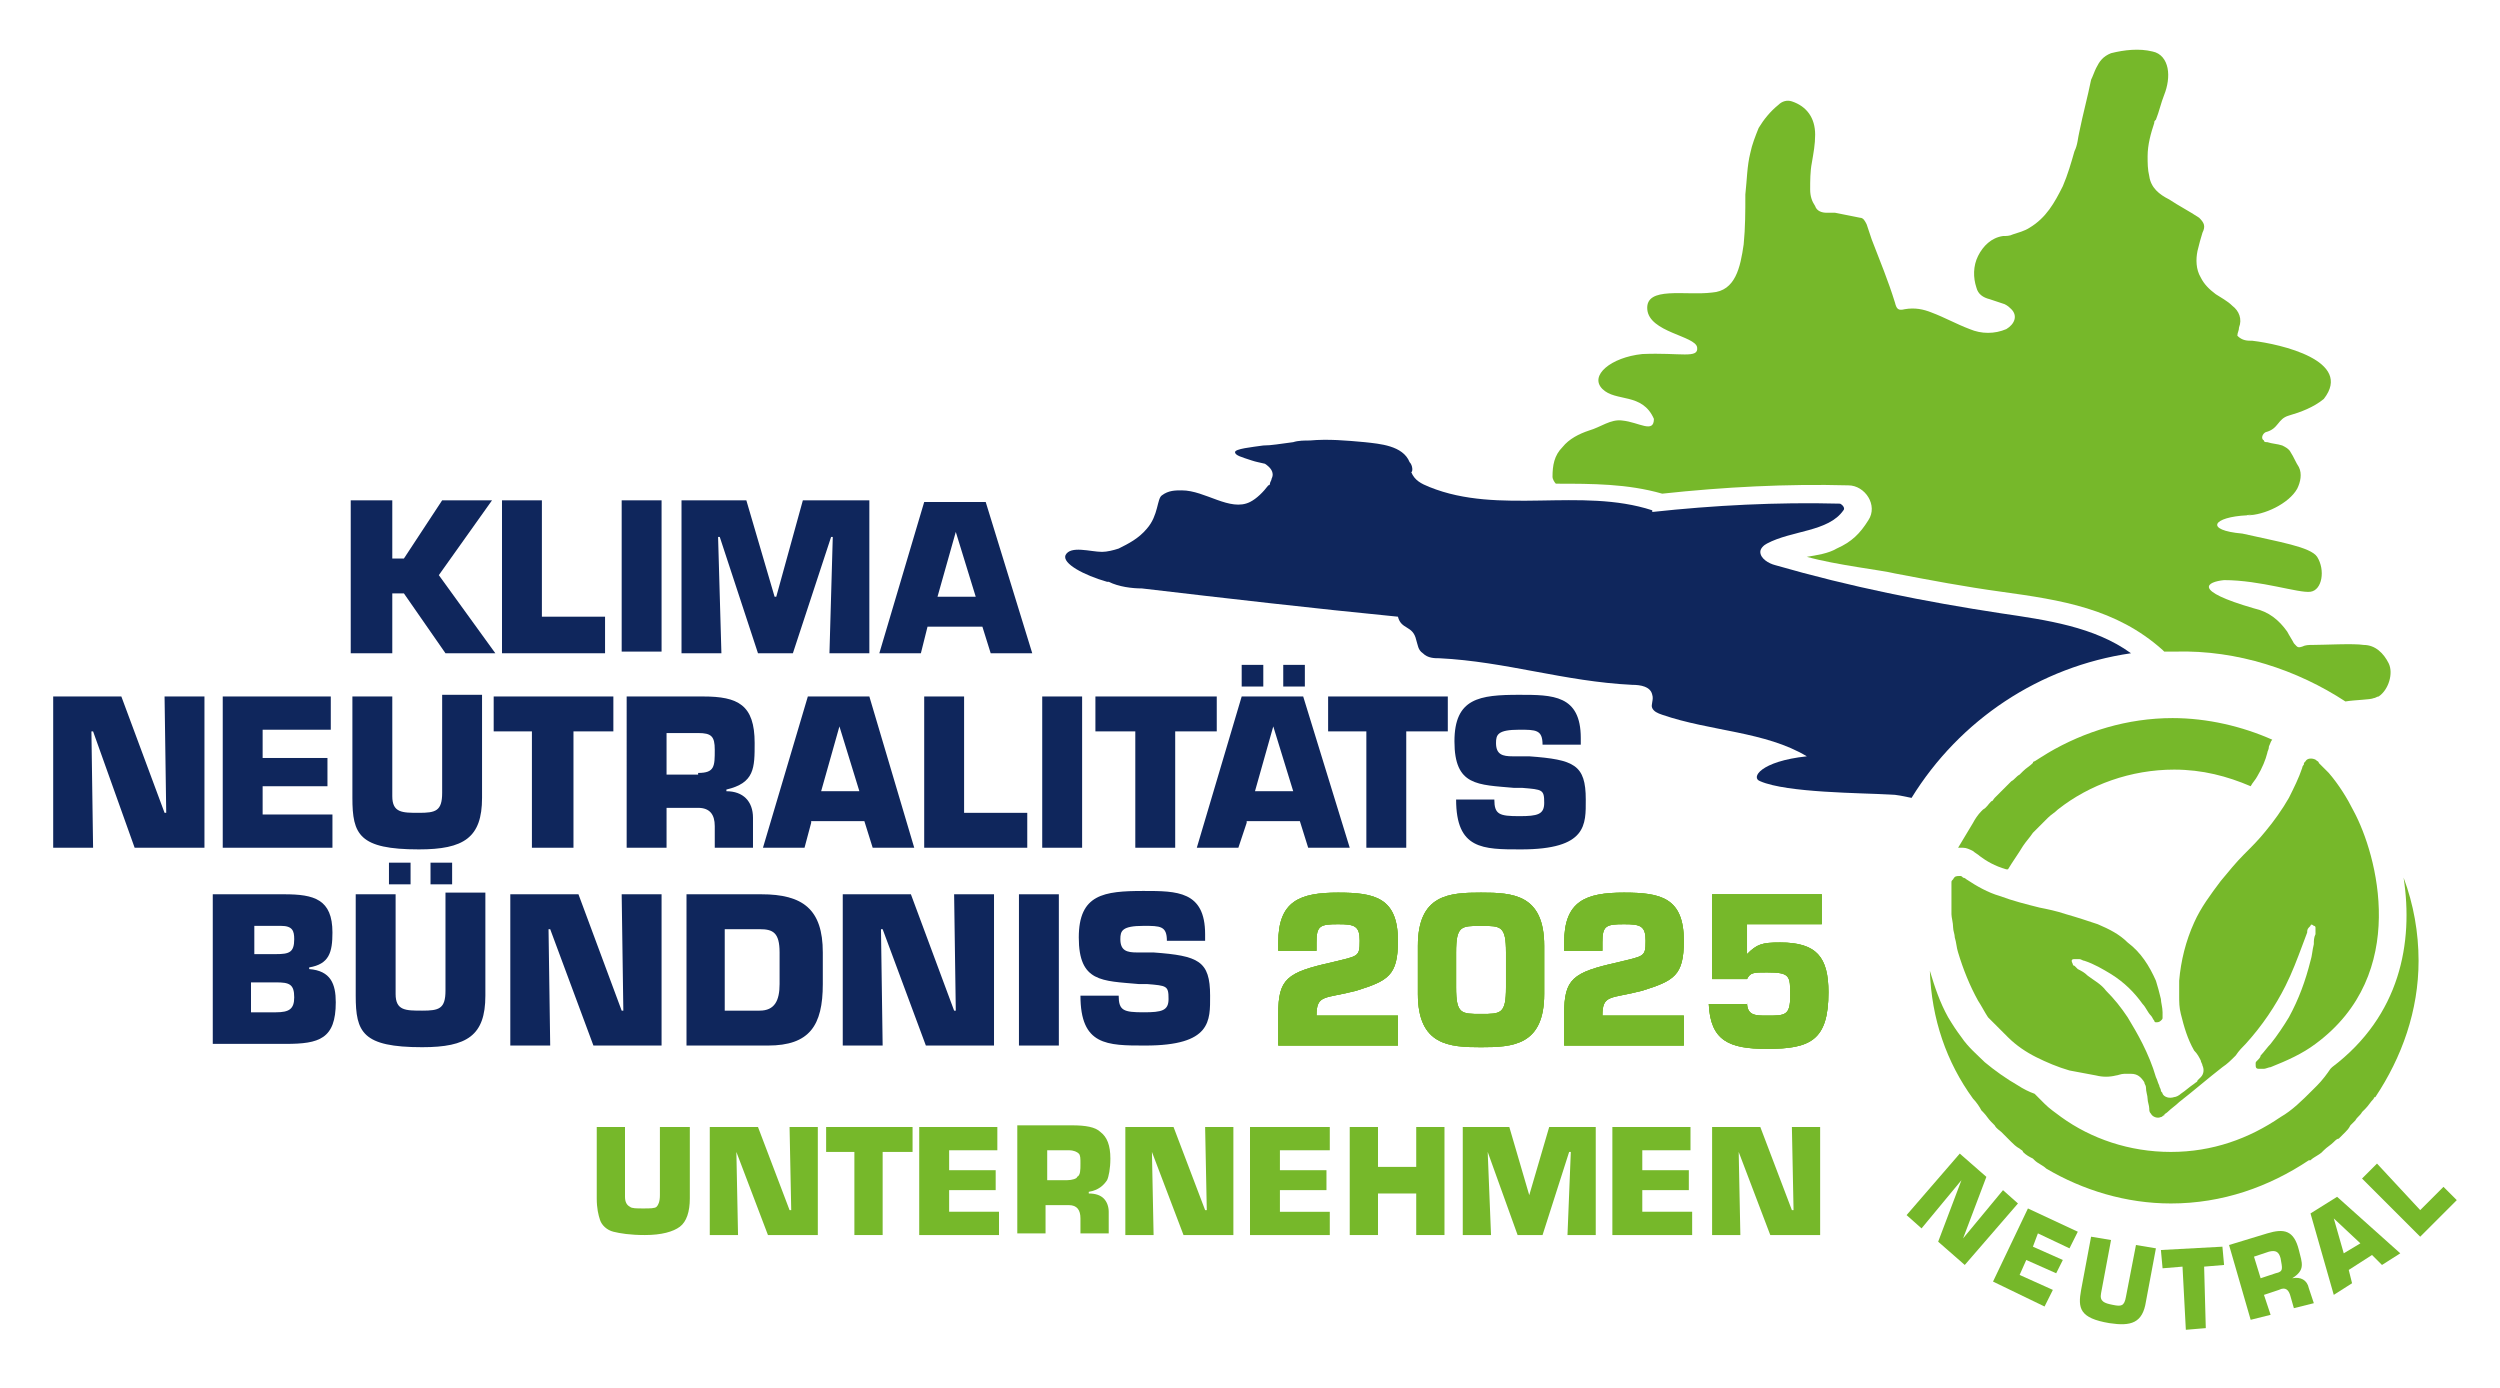 <?xml version="1.0" encoding="utf-8"?>
<!-- Generator: Adobe Illustrator 22.1.0, SVG Export Plug-In . SVG Version: 6.00 Build 0)  -->
<svg version="1.1" id="Ebene_1" xmlns="http://www.w3.org/2000/svg" xmlns:xlink="http://www.w3.org/1999/xlink" x="0px" y="0px"
	 viewBox="0 0 150.4 83.5" style="enable-background:new 0 0 150.4 83.5;" xml:space="preserve">
<style type="text/css">
	.st0{fill:#76B82A;}
	.st1{fill:#0F265C;}
</style>
<g>
	<path class="st0" d="M39.8,67.8h1.7v4.3c0,0.8-0.2,1.4-0.6,1.7c-0.4,0.3-1.1,0.5-2.1,0.5c-0.9,0-1.5-0.1-1.9-0.2
		c-0.4-0.1-0.7-0.4-0.8-0.7c-0.1-0.3-0.2-0.7-0.2-1.3v-4.3h1.7V72c0,0.3,0.1,0.5,0.3,0.6c0.1,0.1,0.4,0.1,0.8,0.1
		c0.4,0,0.7,0,0.8-0.1c0.1-0.1,0.2-0.3,0.2-0.7V67.8z"/>
	<path class="st0" d="M44.3,69.3l0.1,5h-1.7v-6.5h2.9l1.9,5h0.1l-0.1-5h1.7v6.5h-3L44.3,69.3L44.3,69.3z"/>
	<path class="st0" d="M53.1,69.3v5h-1.7v-5h-1.7v-1.5h5.2v1.5H53.1z"/>
	<path class="st0" d="M57.1,69.2v1.2h2.8v1.2h-2.8v1.3h3v1.4h-4.8v-6.5h4.7v1.4H57.1z"/>
	<path class="st0" d="M61.2,74.2v-6.5h3.3c0.8,0,1.4,0.1,1.7,0.4c0.4,0.3,0.6,0.8,0.6,1.6c0,0.6-0.1,1.1-0.2,1.3
		c-0.2,0.3-0.5,0.6-1.1,0.7v0.1c0.4,0,0.7,0.1,0.9,0.3c0.2,0.2,0.3,0.5,0.3,0.8v1.3H65v-0.9c0-0.5-0.2-0.8-0.7-0.8h-1.4v1.7H61.2z
		 M62.9,71h1.3c0.3,0,0.6-0.1,0.6-0.2C65,70.7,65,70.4,65,70c0-0.3,0-0.5-0.1-0.6c-0.1-0.1-0.3-0.2-0.6-0.2h-1.3V71z"/>
	<path class="st0" d="M69.3,69.3l0.1,5h-1.7v-6.5h2.9l1.9,5h0.1l-0.1-5h1.7v6.5h-3L69.3,69.3L69.3,69.3z"/>
	<path class="st0" d="M77,69.2v1.2h2.8v1.2H77v1.3h3v1.4h-4.8v-6.5H80v1.4H77z"/>
	<path class="st0" d="M86.9,67.8v6.5h-1.7v-2.5h-2.3v2.5h-1.7v-6.5h1.7v2.4h2.3v-2.4H86.9z"/>
	<path class="st0" d="M89.5,69.3l0.2,5h-1.7v-6.5h2.8l1.2,4.1H92l1.2-4.1H96v6.5h-1.7l0.2-5h-0.1l-1.6,5h-1.5L89.5,69.3L89.5,69.3z"
		/>
	<path class="st0" d="M98.8,69.2v1.2h2.8v1.2h-2.8v1.3h3v1.4h-4.8v-6.5h4.7v1.4H98.8z"/>
	<path class="st0" d="M104.6,69.3l0.1,5h-1.7v-6.5h2.9l1.9,5h0.1l-0.1-5h1.7v6.5h-3L104.6,69.3L104.6,69.3z"/>
</g>
<g>
	<polyline class="st1" points="23.6,33.6 24.3,33.6 26.6,30.1 29.6,30.1 26.4,34.6 29.8,39.3 26.8,39.3 24.3,35.7 23.6,35.7 
		23.6,39.3 21.1,39.3 21.1,30.1 23.6,30.1 23.6,33.6 	"/>
	<polyline class="st1" points="32.6,37.1 36.4,37.1 36.4,39.3 30.2,39.3 30.2,30.1 32.6,30.1 32.6,37.1 	"/>
	<rect x="37.4" y="30.1" class="st1" width="2.4" height="9.1"/>
	<polyline class="st1" points="43.4,39.3 41,39.3 41,30.1 44.9,30.1 46.6,35.9 46.7,35.9 48.3,30.1 52.3,30.1 52.3,39.3 49.9,39.3 
		50.1,32.3 50,32.3 47.7,39.3 45.6,39.3 43.3,32.3 43.2,32.3 43.4,39.3 	"/>
	<path class="st1" d="M55.8,37.7l-0.4,1.6h-2.5l2.7-9.1h3.7l2.8,9.1h-2.5l-0.5-1.6H55.8 M57.5,32L57.5,32l-1.1,3.9h2.3L57.5,32z"/>
	<polyline class="st1" points="5.6,51 3.2,51 3.2,41.9 7.3,41.9 9.9,48.9 10,48.9 9.9,41.9 12.3,41.9 12.3,51 8.1,51 5.6,44 5.5,44 
		5.6,51 	"/>
	<polyline class="st1" points="15.8,45.6 19.7,45.6 19.7,47.3 15.8,47.3 15.8,49 20,49 20,51 13.4,51 13.4,41.9 19.9,41.9 
		19.9,43.9 15.8,43.9 15.8,45.6 	"/>
	<path class="st1" d="M29,41.9V48c0,2.4-1.1,3.1-3.8,3.1c-3.6,0-4-0.9-4-3.1v-6.1h2.4v6c0,1,0.6,1,1.6,1c1,0,1.4-0.1,1.4-1.2v-5.9
		H29"/>
	<polyline class="st1" points="34.5,51 32,51 32,44 29.7,44 29.7,41.9 36.9,41.9 36.9,44 34.5,44 34.5,51 	"/>
	<path class="st1" d="M37.6,41.9h4.7c2.1,0,3.1,0.5,3.1,2.8c0,1.5,0,2.4-1.7,2.8v0.1c1,0,1.6,0.6,1.6,1.6V51H43v-1.3
		c0-0.7-0.3-1.1-1-1.1h-1.9V51h-2.4V41.9 M42,46.5c1,0,1-0.4,1-1.4c0-0.8-0.2-1-1-1h-1.9v2.5H42z"/>
	<path class="st1" d="M48.8,49.5L48.4,51h-2.5l2.7-9.1h3.7L55,51h-2.5l-0.5-1.6H48.8 M50.5,43.7L50.5,43.7l-1.1,3.9h2.3L50.5,43.7z"
		/>
	<polyline class="st1" points="58,48.9 61.8,48.9 61.8,51 55.6,51 55.6,41.9 58,41.9 58,48.9 	"/>
	<rect x="62.7" y="41.9" class="st1" width="2.4" height="9.1"/>
	<polyline class="st1" points="70.7,51 68.3,51 68.3,44 65.9,44 65.9,41.9 73.2,41.9 73.2,44 70.7,44 70.7,51 	"/>
	<path class="st1" d="M75,49.5L74.5,51H72l2.7-9.1h3.7l2.8,9.1h-2.5l-0.5-1.6H75 M76,41.3h-1.3v-1.3H76V41.3z M76.6,43.7L76.6,43.7
		l-1.1,3.9h2.3L76.6,43.7z M78.5,41.3h-1.3v-1.3h1.3V41.3z"/>
	<polyline class="st1" points="84.6,51 82.2,51 82.2,44 79.9,44 79.9,41.9 87.1,41.9 87.1,44 84.6,44 84.6,51 	"/>
	<path class="st1" d="M92,45.5c2.7,0.2,3.4,0.5,3.4,2.6c0,1.5,0.1,3-3.9,3c-2.3,0-3.9,0-3.9-3h2.3c0,0.9,0.3,1,1.5,1
		c1.1,0,1.5-0.1,1.5-0.8c0-0.8-0.1-0.8-1.3-0.9l-0.5,0c-2.2-0.2-3.6-0.1-3.6-2.8c0-2.6,1.5-2.8,3.9-2.8c2,0,3.7,0,3.7,2.6v0.4h-2.3
		c0-0.9-0.4-0.9-1.4-0.9c-1.3,0-1.4,0.3-1.4,0.8c0,0.7,0.4,0.8,1,0.8L92,45.5"/>
	<path class="st1" d="M12.7,53.8h4.4c1.8,0,2.9,0.3,2.9,2.3c0,1.2-0.2,1.9-1.4,2.1v0.1c1.3,0.1,1.6,0.9,1.6,2c0,2.2-1,2.5-3,2.5
		h-4.4V53.8 M15.2,57.4h1.4c0.8,0,1.1-0.1,1.1-0.9c0-0.5-0.1-0.8-0.8-0.8h-1.6V57.4z M15.2,60.9h1.4c0.8,0,1.1-0.2,1.1-0.9
		c0-0.8-0.3-0.9-1.1-0.9h-1.5V60.9z"/>
	<path class="st1" d="M29.2,53.8v6.1c0,2.4-1.1,3.1-3.8,3.1c-3.6,0-4-0.9-4-3.1v-6.1h2.4v6c0,1,0.6,1,1.6,1c1,0,1.4-0.1,1.4-1.2
		v-5.9H29.2 M24.7,53.2h-1.3v-1.3h1.3V53.2z M27.2,53.2h-1.3v-1.3h1.3V53.2z"/>
	<polyline class="st1" points="33.1,62.9 30.7,62.9 30.7,53.8 34.8,53.8 37.4,60.8 37.5,60.8 37.4,53.8 39.8,53.8 39.8,62.9 
		35.7,62.9 33.1,55.9 33,55.9 33.1,62.9 	"/>
	<path class="st1" d="M41.2,53.8h4.6c2.5,0,3.7,0.9,3.7,3.5v1.9c0,2.5-0.8,3.7-3.3,3.7h-4.9V53.8 M43.6,60.8h2.1
		c0.9,0,1.2-0.6,1.2-1.6v-1.9c0-1.2-0.4-1.4-1.2-1.4h-2.1V60.8z"/>
	<polyline class="st1" points="53.1,62.9 50.7,62.9 50.7,53.8 54.8,53.8 57.4,60.8 57.5,60.8 57.4,53.8 59.8,53.8 59.8,62.9 
		55.7,62.9 53.1,55.9 53,55.9 53.1,62.9 	"/>
	<rect x="61.3" y="53.8" class="st1" width="2.4" height="9.1"/>
	<path class="st1" d="M69.4,57.3c2.7,0.2,3.4,0.5,3.4,2.6c0,1.5,0.1,3-3.9,3c-2.3,0-3.9,0-3.9-3h2.3c0,0.9,0.3,1,1.5,1
		c1.1,0,1.5-0.1,1.5-0.8c0-0.8-0.1-0.8-1.3-0.9l-0.5,0c-2.2-0.2-3.6-0.1-3.6-2.8c0-2.6,1.5-2.8,3.9-2.8c2,0,3.7,0,3.7,2.6v0.4h-2.3
		c0-0.9-0.4-0.9-1.4-0.9c-1.3,0-1.4,0.3-1.4,0.8c0,0.7,0.4,0.8,1,0.8L69.4,57.3"/>
	<path class="st0" d="M84.1,62.9h-7.2V61c0-2.1,0.5-2.5,3.2-3.1c1.6-0.4,1.7-0.3,1.7-1.3c0-0.9-0.3-1-1.3-1c-1.1,0-1.3,0.1-1.3,1.1
		v0.5h-2.3v-0.5c0-2.5,1.3-3,3.6-3c2.2,0,3.6,0.3,3.6,2.9c0,2.1-0.6,2.4-2.5,3c-1.9,0.5-2.4,0.2-2.4,1.5h4.9V62.9"/>
	<path class="st0" d="M92.9,56.9v2.9c0,3.1-1.9,3.2-3.8,3.2c-1.9,0-3.8-0.1-3.8-3.2v-2.9c0-3.1,1.9-3.2,3.8-3.2
		C91,53.7,92.9,53.8,92.9,56.9 M87.6,57.3v2.1c0,1.6,0.3,1.6,1.5,1.6c1.2,0,1.5,0,1.5-1.6v-2.1c0-1.6-0.3-1.6-1.5-1.6
		C87.9,55.7,87.6,55.7,87.6,57.3z"/>
	<path class="st0" d="M101.3,62.9h-7.2V61c0-2.1,0.5-2.5,3.2-3.1c1.6-0.4,1.7-0.3,1.7-1.3c0-0.9-0.3-1-1.3-1c-1.1,0-1.3,0.1-1.3,1.1
		v0.5h-2.3v-0.5c0-2.5,1.3-3,3.6-3c2.2,0,3.6,0.3,3.6,2.9c0,2.1-0.6,2.4-2.5,3c-1.9,0.5-2.4,0.2-2.4,1.5h4.9V62.9"/>
	<path class="st0" d="M105.1,60.3c0,0.8,0.5,0.8,1.2,0.8c1.1,0,1.4,0,1.4-1.2c0-1.2,0-1.4-1.4-1.4c-0.8,0-1,0-1.2,0.4H103v-5.1h6.6
		v1.8h-4.5v1.8c0.6-0.6,0.9-0.7,2-0.7c2.2,0,2.9,0.9,2.9,3c0,2.9-1.1,3.4-3.7,3.4c-2.3,0-3.4-0.5-3.5-2.7H105.1"/>
	<path class="st0" d="M84.1,62.9h-7.2V61c0-2.1,0.5-2.5,3.2-3.1c1.6-0.4,1.7-0.3,1.7-1.3c0-0.9-0.3-1-1.3-1c-1.1,0-1.3,0.1-1.3,1.1
		v0.5h-2.3v-0.5c0-2.5,1.3-3,3.6-3c2.2,0,3.6,0.3,3.6,2.9c0,2.1-0.6,2.4-2.5,3c-1.9,0.5-2.4,0.2-2.4,1.5h4.9V62.9"/>
	<path class="st0" d="M84.1,62.9h-7.2V61c0-2.1,0.5-2.5,3.2-3.1c1.6-0.4,1.7-0.3,1.7-1.3c0-0.9-0.3-1-1.3-1c-1.1,0-1.3,0.1-1.3,1.1
		v0.5h-2.3v-0.5c0-2.5,1.3-3,3.6-3c2.2,0,3.6,0.3,3.6,2.9c0,2.1-0.6,2.4-2.5,3c-1.9,0.5-2.4,0.2-2.4,1.5h4.9V62.9"/>
	<path class="st0" d="M92.9,56.9v2.9c0,3.1-1.9,3.2-3.8,3.2c-1.9,0-3.8-0.1-3.8-3.2v-2.9c0-3.1,1.9-3.2,3.8-3.2
		C91,53.7,92.9,53.8,92.9,56.9 M87.6,57.3v2.1c0,1.6,0.3,1.6,1.5,1.6c1.2,0,1.5,0,1.5-1.6v-2.1c0-1.6-0.3-1.6-1.5-1.6
		C87.9,55.7,87.6,55.7,87.6,57.3z"/>
	<path class="st0" d="M92.9,56.9v2.9c0,3.1-1.9,3.2-3.8,3.2c-1.9,0-3.8-0.1-3.8-3.2v-2.9c0-3.1,1.9-3.2,3.8-3.2
		C91,53.7,92.9,53.8,92.9,56.9 M87.6,57.3v2.1c0,1.6,0.3,1.6,1.5,1.6c1.2,0,1.5,0,1.5-1.6v-2.1c0-1.6-0.3-1.6-1.5-1.6
		C87.9,55.7,87.6,55.7,87.6,57.3z"/>
	<path class="st0" d="M101.3,62.9h-7.2V61c0-2.1,0.5-2.5,3.2-3.1c1.6-0.4,1.7-0.3,1.7-1.3c0-0.9-0.3-1-1.3-1c-1.1,0-1.3,0.1-1.3,1.1
		v0.5h-2.3v-0.5c0-2.5,1.3-3,3.6-3c2.2,0,3.6,0.3,3.6,2.9c0,2.1-0.6,2.4-2.5,3c-1.9,0.5-2.4,0.2-2.4,1.5h4.9V62.9"/>
	<path class="st0" d="M101.3,62.9h-7.2V61c0-2.1,0.5-2.5,3.2-3.1c1.6-0.4,1.7-0.3,1.7-1.3c0-0.9-0.3-1-1.3-1c-1.1,0-1.3,0.1-1.3,1.1
		v0.5h-2.3v-0.5c0-2.5,1.3-3,3.6-3c2.2,0,3.6,0.3,3.6,2.9c0,2.1-0.6,2.4-2.5,3c-1.9,0.5-2.4,0.2-2.4,1.5h4.9V62.9"/>
	<path class="st0" d="M105.1,60.3c0,0.8,0.5,0.8,1.2,0.8c1.1,0,1.4,0,1.4-1.2c0-1.2,0-1.4-1.4-1.4c-0.8,0-1,0-1.2,0.4H103v-5.1h6.6
		v1.8h-4.5v1.8c0.6-0.6,0.9-0.7,2-0.7c2.2,0,2.9,0.9,2.9,3c0,2.9-1.1,3.4-3.7,3.4c-2.3,0-3.4-0.5-3.5-2.7H105.1"/>
	<path class="st0" d="M105.1,60.3c0,0.8,0.5,0.8,1.2,0.8c1.1,0,1.4,0,1.4-1.2c0-1.2,0-1.4-1.4-1.4c-0.8,0-1,0-1.2,0.4H103v-5.1h6.6
		v1.8h-4.5v1.8c0.6-0.6,0.9-0.7,2-0.7c2.2,0,2.9,0.9,2.9,3c0,2.9-1.1,3.4-3.7,3.4c-2.3,0-3.4-0.5-3.5-2.7H105.1"/>
	<g>
		<path class="st0" d="M141.1,42.2c0.6-0.1,1.5-0.1,1.7-0.2c0.1,0,0.2-0.1,0.3-0.1c0.6-0.4,0.9-1.4,0.6-2c-0.3-0.6-0.8-1.1-1.5-1.1
			c-0.6-0.1-2.4,0-3.1,0c-0.2,0-0.4,0-0.6,0.1c-0.3,0.1-0.3,0-0.5-0.2c-0.1-0.2-0.3-0.5-0.4-0.7c-0.5-0.7-1.1-1.2-2-1.4
			c-3.8-1.1-2.8-1.6-1.8-1.7c0,0,0,0,0,0c2.2,0,4.5,0.8,5.2,0.7c0.7-0.1,0.9-1.3,0.4-2.1c-0.4-0.6-2.3-0.9-4.5-1.4
			c-2.3-0.2-1.8-1,0.3-1.1c-0.2,0,0.7-0.1,0,0c1,0,2.5-0.7,3-1.6c0.2-0.4,0.3-0.9,0.1-1.3c-0.2-0.3-0.3-0.6-0.5-0.9
			c-0.1-0.2-0.3-0.3-0.5-0.4c-0.3-0.1-0.6-0.1-0.9-0.2c-0.1,0-0.2,0-0.2-0.1c-0.2-0.1-0.1-0.4,0.1-0.5c-0.1,0,0.1,0,0,0
			c0.8-0.2,0.7-0.8,1.4-1l0,0c0.7-0.2,1.5-0.5,2.1-1c1.8-2.3-2.6-3.3-4.3-3.5c-0.3,0-0.6,0-0.9-0.3c0-0.2,0.1-0.3,0.1-0.5
			c0.2-0.5,0-1-0.4-1.3c-0.3-0.3-0.7-0.5-1-0.7c-0.4-0.3-0.7-0.6-0.9-1c-0.3-0.5-0.3-1.1-0.2-1.6c0.1-0.4,0.2-0.8,0.3-1.1
			c0.2-0.4,0.1-0.6-0.2-0.9c-0.6-0.4-1.2-0.7-1.8-1.1c-0.6-0.3-1.1-0.7-1.2-1.4c-0.1-0.4-0.1-0.8-0.1-1.2c0-0.7,0.2-1.4,0.4-2
			c0-0.1,0-0.1,0.1-0.2c0.2-0.5,0.3-1,0.5-1.5c0.2-0.5,0.3-1.1,0.2-1.6c-0.1-0.5-0.4-0.9-0.9-1c-0.8-0.2-1.7-0.1-2.5,0.1
			c-0.5,0.2-0.7,0.5-0.9,0.9c-0.1,0.2-0.2,0.5-0.3,0.7c-0.2,1-0.5,2.1-0.7,3.1c-0.1,0.4-0.1,0.8-0.3,1.2c-0.2,0.7-0.4,1.4-0.7,2.1
			c-0.5,1-1,1.9-2,2.5c-0.3,0.2-0.7,0.3-1,0.4c-0.2,0.1-0.4,0.1-0.6,0.1c-0.7,0.1-1.2,0.6-1.5,1.2c-0.3,0.6-0.3,1.3-0.1,1.9
			c0.1,0.4,0.4,0.6,0.8,0.7c0.3,0.1,0.6,0.2,0.9,0.3c0.2,0.1,0.3,0.2,0.4,0.3c0.4,0.4,0.2,0.9-0.3,1.2c-0.7,0.3-1.5,0.3-2.2,0
			c-0.8-0.3-1.5-0.7-2.3-1c-0.5-0.2-1-0.3-1.6-0.2c-0.4,0.1-0.5,0-0.6-0.4c-0.4-1.3-0.9-2.5-1.4-3.8c-0.1-0.3-0.2-0.6-0.3-0.9
			c-0.1-0.2-0.2-0.4-0.4-0.4c-0.5-0.1-1-0.2-1.5-0.3c-0.2,0-0.4,0-0.5,0c-0.3,0-0.6-0.1-0.7-0.4c-0.2-0.3-0.3-0.6-0.3-1
			c0-0.5,0-1.1,0.1-1.6c0.1-0.6,0.2-1.1,0.2-1.7c0-1-0.5-1.7-1.4-2c-0.3-0.1-0.6,0-0.8,0.2c-0.5,0.4-0.9,0.9-1.2,1.4
			c-0.2,0.5-0.4,1-0.5,1.5c-0.2,0.8-0.2,1.6-0.3,2.5c0,1,0,2-0.1,3c-0.2,1.4-0.5,2.8-1.9,2.9c-1.6,0.2-4-0.4-3.9,1
			c0.1,1.4,2.9,1.6,3,2.3c0.1,0.7-1,0.3-3.3,0.4c-1.9,0.2-3.2,1.3-2.4,2.1c0.8,0.8,2.4,0.2,3.1,1.8c0,0.9-0.9,0.2-1.9,0.1
			c-0.7-0.1-1.3,0.4-2,0.6c-0.6,0.2-1.2,0.5-1.6,1c-0.5,0.5-0.6,1.1-0.6,1.8c0,0.1,0.1,0.3,0.2,0.4c2.2,0,4.3,0,6.4,0.6c0,0,0,0,0,0
			c3.7-0.4,7.5-0.6,11.2-0.5c1,0,1.8,1.2,1.2,2.1c-0.5,0.8-1,1.3-1.9,1.7c-0.5,0.3-1.2,0.4-1.8,0.5c1.8,0.5,4.5,0.8,5.3,1
			c2.1,0.4,4.2,0.8,6.4,1.1c3.6,0.5,6.9,1,9.7,3.5c0,0,0.1,0.1,0.1,0.1c0.2,0,0.5,0,0.7,0C134.6,39.1,138.2,40.3,141.1,42.2z"/>
		<path class="st1" d="M128.2,39.3c-2.2-1.6-5.1-2-7.8-2.4c-4.6-0.7-9.1-1.6-13.6-2.9c-0.4-0.1-0.9-0.4-0.9-0.8
			c0-0.2,0.2-0.4,0.4-0.5c1.5-0.8,3.7-0.7,4.6-2c0.1-0.1,0-0.3-0.2-0.4c-3.8-0.1-7.6,0.1-11.3,0.5l0-0.1c-4.3-1.4-9.2,0.3-13.4-1.4
			c-0.5-0.2-0.9-0.4-1.1-0.9C85,28.4,85,28,84.8,27.8c-0.4-1-1.8-1.1-2.7-1.2c-1.1-0.1-2.2-0.2-3.3-0.1l0,0c0,0,0,0,0,0
			c-0.3,0-0.7,0-1,0.1c-0.8,0.1-1.3,0.2-1.8,0.2c-0.7,0.1-1.7,0.2-1.7,0.4c0,0.2,0.4,0.3,1,0.5c0.3,0.1,0.4,0.1,0.8,0.2
			c0.3,0.2,0.6,0.5,0.4,0.9c0,0.1-0.1,0.2-0.1,0.3c0,0.1-0.1,0.1-0.1,0.1s0,0,0,0c-0.3,0.4-0.7,0.8-1.1,1c-1.2,0.6-2.7-0.7-4.1-0.7
			c-0.4,0-0.8,0-1.2,0.3c-0.3,0.2-0.2,1.2-0.9,2c-0.5,0.6-1.1,0.9-1.7,1.2c-0.3,0.1-0.7,0.2-1,0.2c-0.7,0-1.9-0.4-2.2,0.2
			c-0.2,0.5,1.1,1.2,2.5,1.6c0,0,0,0,0.1,0c0.6,0.3,1.4,0.4,2,0.4c5.1,0.6,10.3,1.2,15.4,1.7c0.2,0.8,0.9,0.5,1.1,1.4
			c0.1,0.3,0.1,0.6,0.4,0.8c0.3,0.3,0.7,0.3,1,0.3c4,0.2,7.5,1.4,11.6,1.6c0.5,0,1.1,0.1,1.2,0.6c0.1,0.3-0.1,0.6,0,0.8
			c0.1,0.2,0.3,0.3,0.6,0.4c2.9,1,6.2,1,8.7,2.5c-2.8,0.3-3.4,1.3-2.8,1.5h0c1.6,0.7,6.1,0.7,7.8,0.8c0.4,0,0.8,0.1,1.3,0.2
			C117.9,43.3,122.7,40.1,128.2,39.3z"/>
	</g>
	<g>
		<path class="st0" d="M115.6,73.9l-0.9-0.8l3.2-3.7l1.6,1.4l-1.4,3.7l0,0l2.4-2.9l0.9,0.8l-3.2,3.7l-1.6-1.4L118,71l0,0L115.6,73.9
			z"/>
		<path class="st0" d="M122.3,75l1.8,0.8l-0.4,0.8l-1.8-0.8l-0.4,0.9l2,0.9l-0.5,1l-3.1-1.5l2.1-4.4l3,1.4l-0.5,1l-1.9-0.9L122.3,75
			z"/>
		<path class="st0" d="M129.7,75.1l-0.6,3.2c-0.2,1.3-0.9,1.5-2.2,1.3c-1.8-0.3-1.9-0.9-1.7-2l0.6-3.2l1.2,0.2l-0.6,3.2
			c-0.1,0.5,0.2,0.6,0.7,0.7c0.5,0.1,0.7,0.1,0.8-0.5l0.6-3.1L129.7,75.1z"/>
		<path class="st0" d="M132.7,79.9l-1.2,0.1l-0.2-3.8l-1.2,0.1l-0.1-1.1l3.7-0.2l0.1,1.1l-1.2,0.1L132.7,79.9z"/>
		<path class="st0" d="M134.1,74.9l2.3-0.7c1-0.3,1.6-0.2,1.9,1c0.2,0.8,0.4,1.2-0.4,1.7l0,0c0.5-0.1,0.9,0.1,1,0.6l0.3,0.9
			l-1.2,0.3l-0.2-0.7c-0.1-0.4-0.3-0.6-0.7-0.4l-0.9,0.3l0.4,1.2l-1.2,0.3L134.1,74.9z M136.9,76.6c0.5-0.1,0.4-0.3,0.3-0.9
			c-0.1-0.4-0.3-0.5-0.7-0.4l-0.9,0.3l0.4,1.3L136.9,76.6z"/>
		<path class="st0" d="M141.3,76.4l0.2,0.8l-1.1,0.7l-1.4-4.9l1.6-1l3.8,3.4l-1.1,0.7l-0.6-0.6L141.3,76.4z M140.4,73.3L140.4,73.3
			l0.6,2.1l1-0.6L140.4,73.3z"/>
		<path class="st0" d="M145.6,72.8l1.4-1.4l0.8,0.8l-2.2,2.2l-3.5-3.5l0.9-0.9L145.6,72.8z"/>
	</g>
	<g>
		<path class="st0" d="M118.7,51.2c0.1,0.1,0.3,0.2,0.4,0.3c0.4,0.3,0.9,0.6,1.6,0.8c0,0,0,0,0.1,0c0.3-0.5,0.6-0.9,0.9-1.4
			c0.2-0.3,0.4-0.5,0.6-0.8c0.1-0.1,0.3-0.3,0.4-0.4c0.2-0.2,0.4-0.4,0.5-0.5c0.2-0.2,0.4-0.3,0.6-0.5c1.9-1.5,4.4-2.4,7-2.4
			c1.7,0,3.2,0.4,4.6,1c0.1-0.2,0.3-0.4,0.4-0.6c0.3-0.5,0.5-1,0.6-1.4c0-0.1,0.1-0.2,0.1-0.4c0.1-0.2,0.1-0.3,0.2-0.4c0,0,0,0,0,0
			c-1.8-0.8-3.9-1.3-6-1.3c-2.7,0-5.3,0.8-7.5,2.1c0,0,0,0,0,0c-0.3,0.2-0.5,0.3-0.8,0.5c0,0-0.1,0-0.1,0.1
			c-0.2,0.2-0.4,0.3-0.6,0.5c-0.1,0.1-0.1,0.1-0.2,0.2c-0.2,0.1-0.3,0.3-0.5,0.4c-0.1,0.1-0.2,0.2-0.3,0.3c-0.1,0.1-0.2,0.2-0.3,0.3
			c-0.1,0.1-0.3,0.3-0.4,0.4c-0.1,0.1-0.1,0.2-0.2,0.2c-0.2,0.2-0.3,0.4-0.5,0.5c0,0-0.1,0.1-0.1,0.1c-0.2,0.2-0.4,0.5-0.5,0.7
			c0,0,0,0,0,0c-0.3,0.5-0.6,1-0.9,1.5c0.1,0,0.2,0,0.3,0C118.3,51,118.5,51.1,118.7,51.2z"/>
		<path class="st0" d="M144.6,52.8c0.6,3.9-0.2,8.3-4.3,11.4c0,0-0.1,0.1-0.1,0.1h0c-0.2,0.3-0.5,0.7-0.8,1c0,0-0.1,0.1-0.1,0.1
			c-0.1,0.1-0.1,0.1-0.2,0.2c-0.6,0.6-1.2,1.2-1.9,1.6v0c-1.9,1.3-4.1,2.1-6.6,2.1c-2.5,0-4.8-0.8-6.6-2.1v0c-0.4-0.3-0.7-0.5-1-0.8
			c0,0-0.1-0.1-0.1-0.1c-0.2-0.2-0.4-0.4-0.5-0.5c-0.3-0.1-0.7-0.3-1-0.5c-0.7-0.4-1.4-0.9-2-1.4c-0.4-0.4-1-0.9-1.4-1.5
			c-0.3-0.4-0.5-0.7-0.8-1.2c-0.5-0.9-0.8-1.8-1.1-2.8c0.1,2.9,1,5.5,2.6,7.7c0,0,0,0,0,0c0.2,0.2,0.4,0.5,0.5,0.7
			c0,0,0.1,0.1,0.1,0.1c0.2,0.2,0.3,0.4,0.5,0.6c0.1,0.1,0.1,0.1,0.2,0.2c0.1,0.2,0.3,0.3,0.4,0.4c0.1,0.1,0.2,0.2,0.3,0.3
			c0.1,0.1,0.2,0.2,0.3,0.3c0.1,0.1,0.3,0.3,0.5,0.4c0.1,0.1,0.2,0.1,0.2,0.2c0.2,0.2,0.4,0.3,0.6,0.4c0,0,0.1,0.1,0.1,0.1
			c0.2,0.2,0.5,0.3,0.7,0.5c0,0,0,0,0,0c2.2,1.3,4.8,2.1,7.5,2.1c3.1,0,5.9-1,8.3-2.6c0,0,0,0,0.1,0c0.2-0.2,0.5-0.3,0.7-0.5
			c0,0,0.1-0.1,0.1-0.1c0.2-0.2,0.4-0.3,0.6-0.5c0.1-0.1,0.2-0.2,0.3-0.2c0.1-0.1,0.3-0.3,0.4-0.4c0.1-0.1,0.2-0.2,0.3-0.4
			c0.1-0.1,0.2-0.2,0.3-0.3c0.1-0.2,0.3-0.3,0.4-0.5c0.1-0.1,0.1-0.1,0.2-0.2c0.2-0.2,0.3-0.4,0.5-0.6c0,0,0-0.1,0.1-0.1
			c1.6-2.4,2.6-5.2,2.6-8.2C145.5,56.1,145.2,54.4,144.6,52.8z"/>
	</g>
	<path class="st0" d="M139.3,62.8c-0.8,0.6-1.7,1-2.7,1.4c-0.1,0-0.3,0.1-0.4,0.1c-0.1,0-0.2,0-0.3,0c-0.2,0-0.2-0.1-0.2-0.3
		c0-0.1,0-0.1,0.1-0.2c0.1-0.1,0.2-0.2,0.2-0.3c0.2-0.2,0.4-0.5,0.6-0.7c0.4-0.5,0.8-1.1,1.1-1.6c0.6-1.1,1-2.2,1.3-3.4
		c0.1-0.3,0.1-0.6,0.2-1c0-0.2,0-0.4,0.1-0.6c0-0.1,0-0.3,0-0.4c0,0,0-0.1-0.1-0.1c-0.1-0.1-0.2-0.1-0.2,0c0,0-0.1,0.1-0.1,0.1
		c-0.1,0.1-0.1,0.2-0.1,0.3c-0.1,0.3-0.2,0.5-0.3,0.8c-0.3,0.8-0.6,1.6-1,2.4c-0.6,1.2-1.4,2.4-2.4,3.5c-0.2,0.2-0.4,0.4-0.6,0.7
		c-0.3,0.3-0.5,0.5-0.8,0.7c-0.9,0.7-1.7,1.4-2.6,2.1c-0.2,0.2-0.5,0.4-0.7,0.6c-0.1,0.1-0.2,0.1-0.2,0.2c-0.1,0-0.1,0.1-0.2,0.1
		c-0.2,0.1-0.5,0-0.6-0.2c-0.1-0.1-0.1-0.2-0.1-0.3c0-0.2-0.1-0.4-0.1-0.6c0-0.2-0.1-0.4-0.1-0.7c0-0.1-0.1-0.2-0.1-0.3
		c-0.2-0.3-0.4-0.5-0.8-0.5c-0.1,0-0.3,0-0.4,0c-0.2,0-0.4,0.1-0.5,0.1c-0.4,0.1-0.8,0.1-1.2,0c-0.5-0.1-1.1-0.2-1.6-0.3
		c-0.7-0.2-1.4-0.5-2-0.8c-0.6-0.3-1.2-0.7-1.7-1.2c-0.4-0.4-0.8-0.8-1.2-1.2c-0.2-0.3-0.4-0.7-0.6-1c-0.5-0.9-0.9-1.9-1.2-2.9
		c-0.1-0.3-0.1-0.6-0.2-0.9c0-0.2-0.1-0.4-0.1-0.6c0-0.3-0.1-0.6-0.1-0.8c0-0.1,0-0.3,0-0.4c0-0.2,0-0.5,0-0.7c0-0.1,0-0.3,0-0.4
		c0-0.1,0-0.3,0-0.4c0-0.1,0-0.1,0.1-0.2c0.1-0.2,0.2-0.2,0.4-0.2c0.1,0,0.1,0,0.2,0.1c0.1,0,0.2,0.1,0.2,0.1c0.6,0.4,1.3,0.8,2,1
		c0.8,0.3,1.6,0.5,2.4,0.7c0.5,0.1,1,0.2,1.6,0.4c0.7,0.2,1.3,0.4,1.9,0.6c0.7,0.3,1.3,0.6,1.8,1.1c0.8,0.6,1.3,1.4,1.7,2.3
		c0.1,0.3,0.2,0.7,0.3,1.1c0,0.2,0.1,0.5,0.1,0.8c0,0.1,0,0.2,0,0.3c0,0.1,0,0.1-0.1,0.2c-0.1,0.1-0.2,0.1-0.3,0.1
		c-0.1,0-0.1-0.1-0.1-0.1c-0.1-0.1-0.1-0.2-0.2-0.3c-0.2-0.2-0.3-0.5-0.5-0.7c-0.5-0.7-1.1-1.3-1.9-1.8c-0.5-0.3-1-0.6-1.6-0.8
		c-0.1,0-0.2-0.1-0.3-0.1c-0.1,0-0.2,0-0.3,0c-0.2,0-0.2,0.1-0.1,0.3c0,0,0,0.1,0.1,0.1c0.1,0.1,0.1,0.1,0.2,0.2
		c0.2,0.1,0.4,0.2,0.6,0.4c0.4,0.3,0.8,0.5,1.1,0.9c0.5,0.5,0.9,1,1.3,1.6c0.3,0.5,0.6,1,0.9,1.6c0.3,0.6,0.6,1.3,0.8,2
		c0.1,0.2,0.1,0.3,0.2,0.5c0,0.1,0.1,0.2,0.1,0.3c0,0.1,0.1,0.1,0.1,0.2c0.1,0.2,0.4,0.3,0.7,0.2c0.1,0,0.3-0.1,0.4-0.2
		c0.3-0.2,0.5-0.4,0.8-0.6c0.1-0.1,0.2-0.1,0.2-0.2c0.1-0.1,0.1-0.1,0.2-0.2c0.2-0.2,0.2-0.5,0.1-0.7c0-0.1-0.1-0.2-0.1-0.3
		c-0.1-0.2-0.2-0.4-0.4-0.6c-0.4-0.7-0.6-1.4-0.8-2.2c-0.1-0.4-0.1-0.7-0.1-1.1c0-0.3,0-0.6,0-0.9c0.1-1.2,0.4-2.4,0.9-3.5
		c0.4-0.9,1-1.7,1.6-2.5c0.5-0.6,0.9-1.1,1.4-1.6c0.5-0.5,0.9-0.9,1.3-1.4c0.5-0.6,1-1.3,1.4-2c0.3-0.6,0.6-1.2,0.8-1.8
		c0-0.1,0.1-0.2,0.1-0.2c0-0.1,0-0.1,0.1-0.2c0.1-0.2,0.4-0.2,0.6-0.1c0.1,0.1,0.2,0.1,0.2,0.2c0.2,0.2,0.4,0.4,0.6,0.6
		c0.6,0.7,1.1,1.5,1.5,2.3C143,51.4,145,58.6,139.3,62.8z"/>
</g>
</svg>
